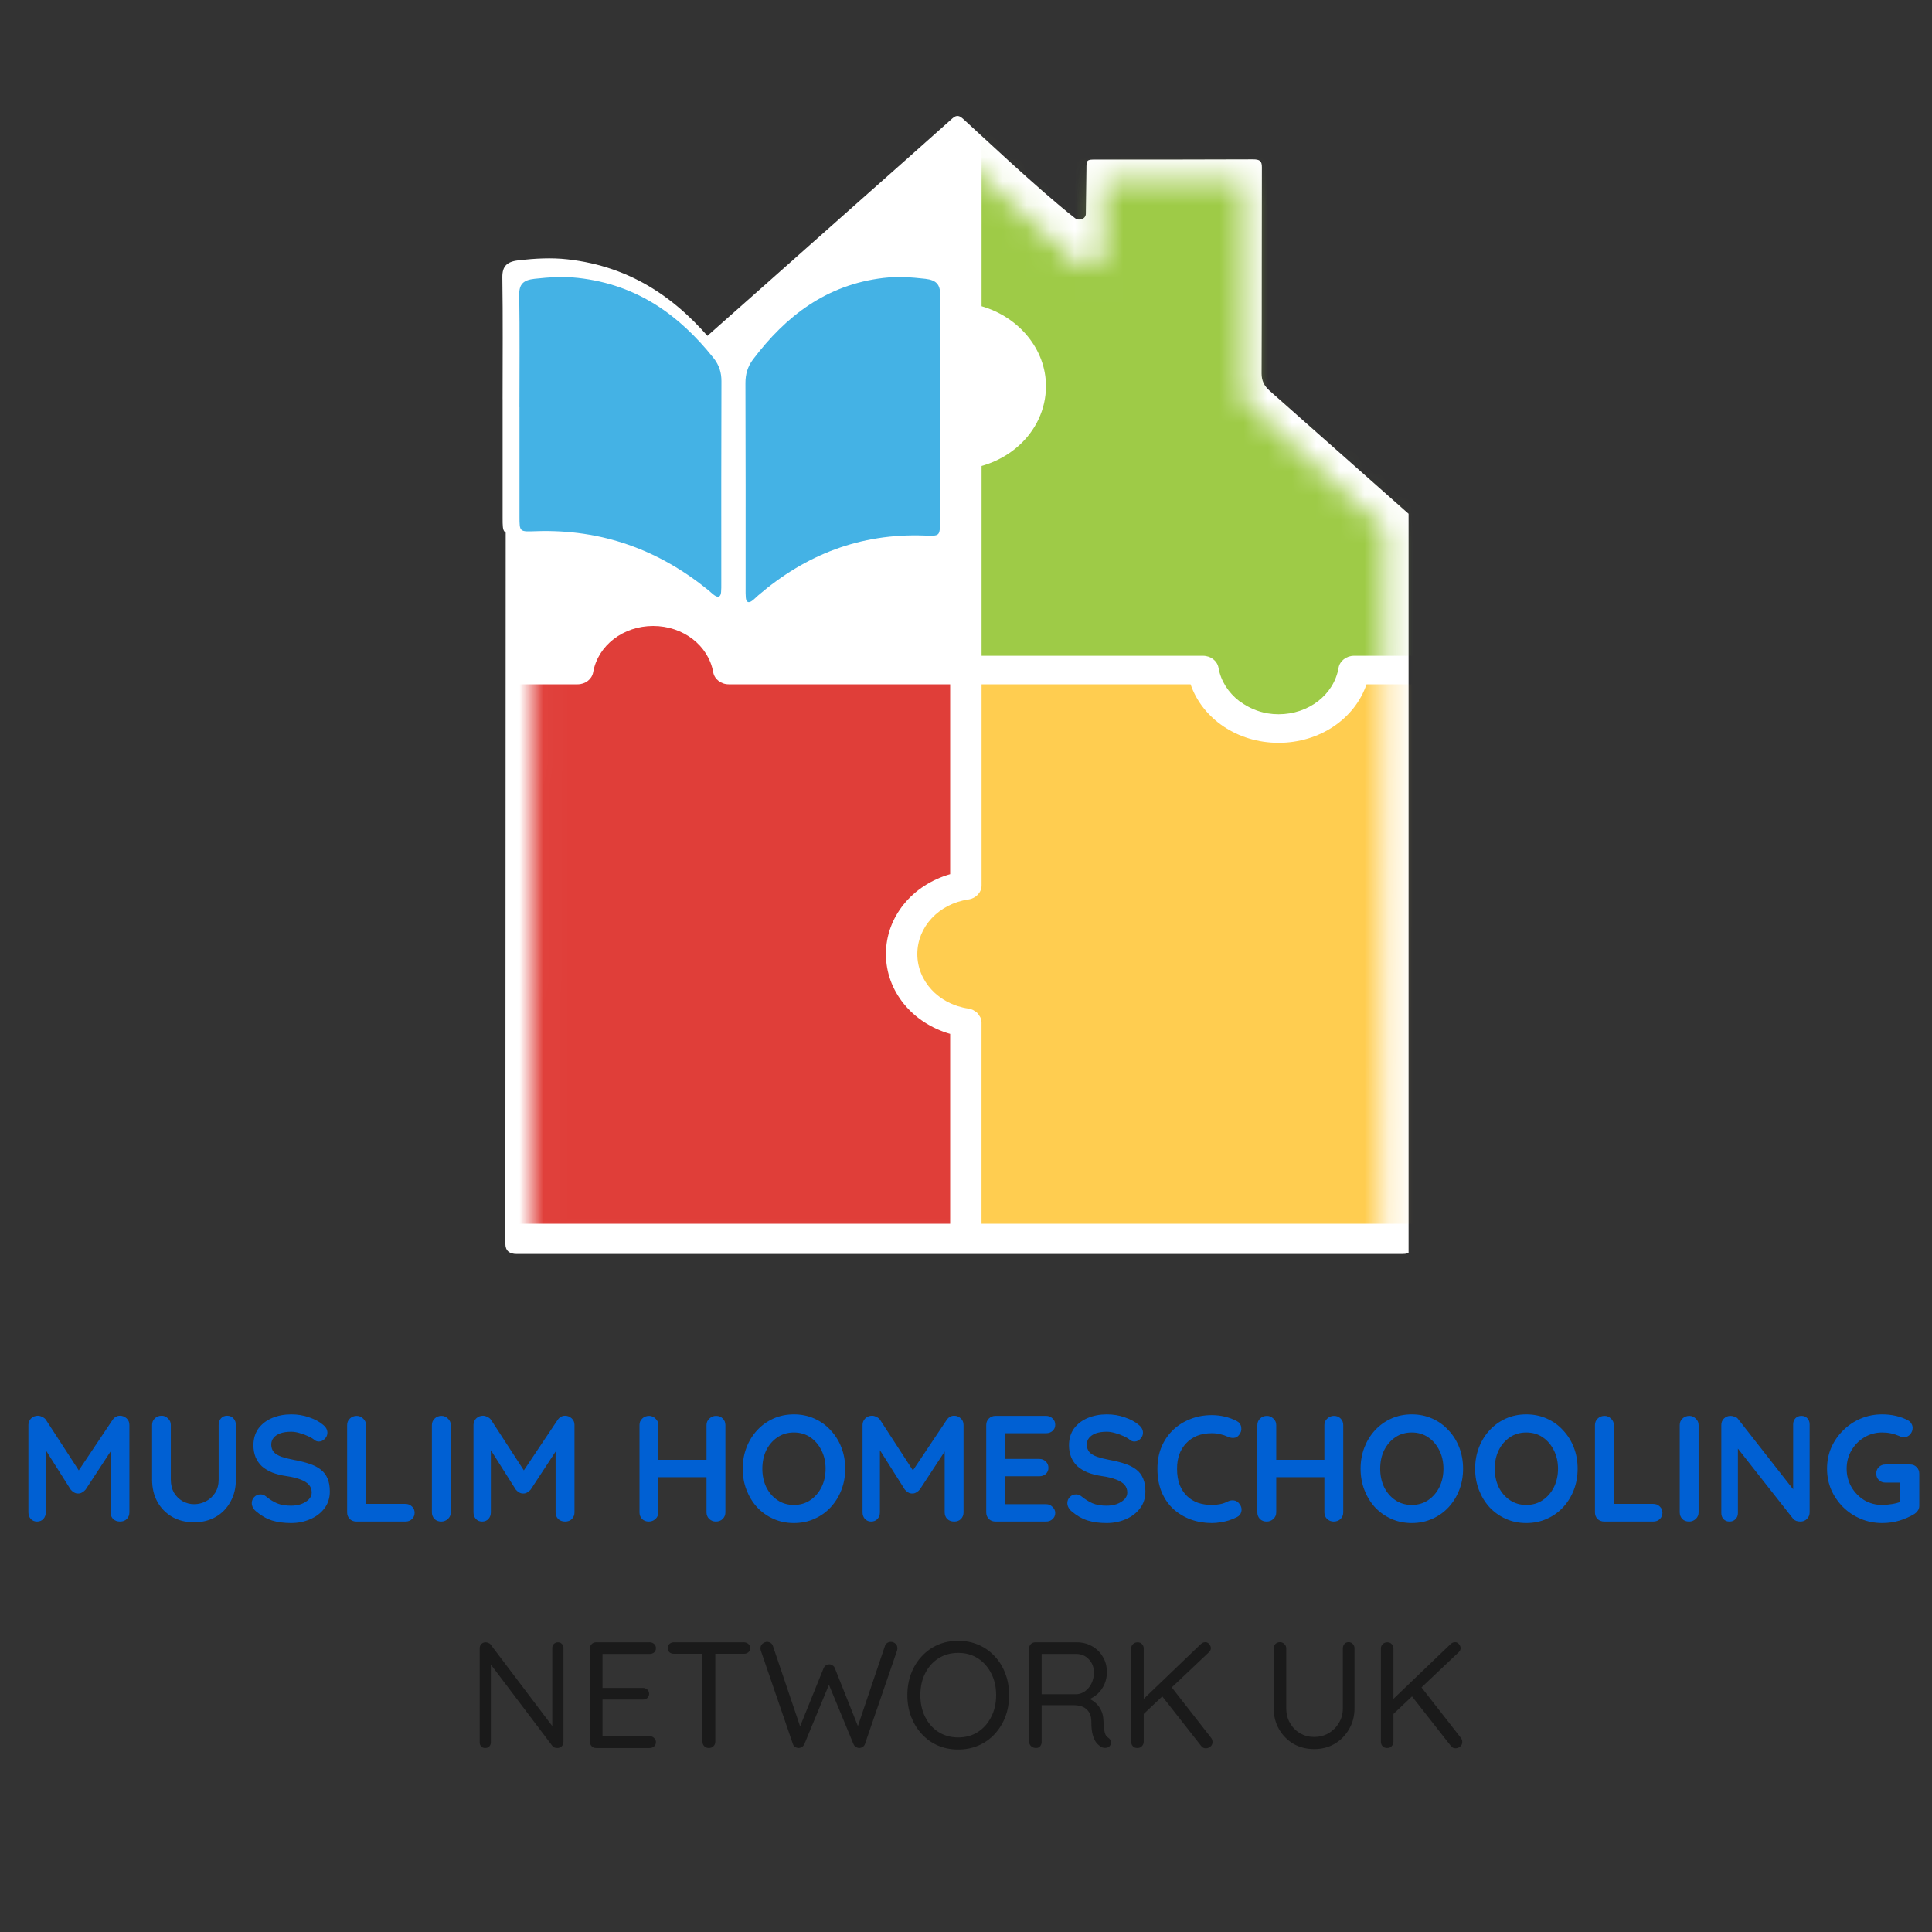 <svg width="80" height="80" viewBox="0 0 80 80" fill="none" xmlns="http://www.w3.org/2000/svg">
<rect x="0" y="0" width="80" height="80" fill="#333333" stroke="none"/>
<g clip-path="url(#clip0_588_21661)">
<path d="M58.326 21.27V51.869C58.267 51.924 58.151 51.924 57.916 51.924H21.398C21.083 51.924 20.926 51.782 20.926 51.497L20.94 21.387C21.741 20.678 22.438 19.981 23.238 19.271C24.609 18.058 25.979 16.843 27.348 15.629C28.697 14.435 30.045 13.239 31.395 12.044C32.778 10.816 34.161 9.59 35.544 8.362C36.842 7.21 38.144 6.06 39.436 4.903C39.628 4.732 39.742 4.798 39.898 4.938C40.325 5.319 43.062 7.906 44.495 9.017C44.502 9.022 44.509 9.028 44.516 9.034C44.689 9.167 44.959 9.06 44.962 8.858C44.971 8.243 44.978 7.629 44.987 7.015C44.987 6.604 44.988 6.606 45.435 6.606C47.583 6.606 49.733 6.61 51.881 6.599C52.175 6.598 52.253 6.674 52.252 6.928C52.243 9.7 52.252 12.693 52.24 15.465C52.24 15.763 52.343 15.978 52.58 16.188C54.496 17.881 56.412 19.577 58.326 21.273V21.27Z" fill="white"/>
<mask id="mask0_588_21661" style="mask-type:luminance" maskUnits="userSpaceOnUse" x="22" y="6" width="36" height="46">
<path d="M57.358 21.883L57.233 51.871C57.178 51.923 57.068 51.923 56.847 51.923H22.456C22.012 51.923 22.012 51.922 22.012 51.512L22.025 22.448C22.78 21.764 23.435 21.091 24.19 20.406C25.481 19.235 26.771 18.063 28.06 16.89C29.331 15.738 30.6 14.583 31.871 13.431C33.173 12.245 34.476 11.061 35.779 9.877C37.001 8.766 38.227 7.655 39.444 6.538C39.625 6.373 39.732 6.437 39.879 6.571C41.32 7.885 42.766 9.196 44.209 10.509C44.339 10.628 44.453 10.764 44.575 10.893C44.894 11.116 45.333 11.083 45.574 10.847C45.766 10.657 45.67 8.623 45.67 7.883C45.67 7.486 45.672 7.488 46.092 7.488C48.115 7.488 49.141 7.492 51.164 7.481C51.441 7.48 51.514 7.554 51.513 7.798C51.504 10.474 51.517 13.876 51.507 16.551L51.947 16.977C53.751 18.611 55.556 20.248 57.358 21.885V21.883Z" fill="white"/>
</mask>
<g mask="url(#mask0_588_21661)">
<path d="M40.545 16.801C40.545 16.801 40.541 16.804 40.539 16.806C40.541 16.804 40.543 16.803 40.545 16.801Z" fill="#FF9A00"/>
<path d="M39.344 42.811C37.775 42.362 36.685 41.043 36.684 39.505C36.684 37.966 37.774 36.647 39.344 36.198V28.336H30.175C29.855 28.336 29.584 28.125 29.533 27.839C29.335 26.727 28.29 25.921 27.047 25.92C25.804 25.92 24.758 26.727 24.561 27.839C24.51 28.125 24.238 28.336 23.919 28.336H14.75V48.914C14.75 49.884 15.618 50.673 16.686 50.673H39.344V42.811H39.344Z" fill="#E03E39"/>
<path d="M56.072 27.155H65.24V6.577C65.24 5.607 64.372 4.819 63.304 4.818H40.645V12.681C42.198 13.13 43.312 14.47 43.311 15.987C43.311 16.952 42.884 17.829 42.179 18.46C41.757 18.839 41.234 19.128 40.645 19.295V27.155H49.813C50.133 27.155 50.406 27.367 50.456 27.654C50.551 28.201 50.865 28.681 51.308 29.025C51.308 29.025 51.31 29.026 51.31 29.026C51.33 29.043 51.355 29.054 51.377 29.07C51.697 29.302 52.078 29.469 52.491 29.539C52.638 29.563 52.789 29.576 52.942 29.576C54.19 29.576 55.235 28.767 55.427 27.654C55.477 27.366 55.749 27.155 56.07 27.155L56.072 27.155Z" fill="#9ECB47"/>
<path d="M65.24 48.915V28.337H56.585C56.096 29.766 54.643 30.758 52.942 30.758C51.242 30.758 49.79 29.765 49.299 28.336H40.645V36.664C40.645 36.953 40.413 37.2 40.098 37.246C38.874 37.426 37.985 38.376 37.984 39.505C37.984 40.069 38.207 40.589 38.582 40.99C38.863 41.291 39.23 41.524 39.655 41.66C39.796 41.705 39.945 41.74 40.097 41.762C40.171 41.774 40.241 41.797 40.303 41.828C40.325 41.839 40.341 41.853 40.361 41.866C40.392 41.886 40.426 41.903 40.453 41.927C40.458 41.932 40.46 41.94 40.466 41.945C40.503 41.981 40.529 42.022 40.555 42.065C40.568 42.087 40.585 42.104 40.594 42.126C40.624 42.194 40.643 42.267 40.643 42.344V50.672H63.302C64.369 50.672 65.238 49.883 65.238 48.914L65.24 48.915Z" fill="#FFCD50"/>
</g>
<path d="M39.613 16.532C39.613 18.164 39.613 19.796 39.613 21.427C39.613 22.127 39.612 22.11 38.859 22.085C35.852 21.986 33.266 22.929 31.028 24.719C30.933 24.795 30.848 24.88 30.749 24.95C30.559 25.085 30.453 25.024 30.435 24.819C30.423 24.689 30.425 24.559 30.425 24.428C30.425 21.41 30.43 18.39 30.418 15.372C30.417 14.976 30.52 14.644 30.777 14.327C32.327 12.414 34.247 11.034 36.937 10.737C37.602 10.663 38.259 10.702 38.922 10.774C39.426 10.829 39.631 11.007 39.624 11.49C39.598 13.17 39.614 14.851 39.614 16.532H39.613Z" fill="white"/>
<path d="M20.812 16.532C20.812 18.164 20.812 19.796 20.812 21.427C20.812 22.127 20.812 22.11 21.566 22.085C24.572 21.986 27.159 22.929 29.397 24.719C29.492 24.795 29.576 24.88 29.675 24.95C29.865 25.085 29.971 25.024 29.99 24.819C30.002 24.689 30 24.559 30 24.428C30 21.41 29.995 18.39 30.007 15.372C30.008 14.976 29.904 14.644 29.647 14.327C28.098 12.414 26.178 11.034 23.488 10.737C22.823 10.663 22.166 10.702 21.502 10.774C20.999 10.829 20.794 11.007 20.801 11.49C20.827 13.17 20.811 14.851 20.811 16.532H20.812Z" fill="white"/>
<path d="M38.922 16.955C38.922 18.489 38.922 20.022 38.922 21.555C38.922 22.213 38.921 22.197 38.261 22.174C35.628 22.08 33.362 22.967 31.401 24.649C31.319 24.719 31.244 24.8 31.157 24.866C30.991 24.993 30.898 24.936 30.882 24.743C30.871 24.62 30.874 24.498 30.874 24.375C30.874 21.538 30.878 18.702 30.867 15.865C30.866 15.494 30.957 15.181 31.181 14.883C32.538 13.086 34.221 11.789 36.576 11.51C37.159 11.441 37.734 11.477 38.315 11.545C38.757 11.597 38.936 11.764 38.93 12.218C38.907 13.796 38.921 15.376 38.921 16.955H38.922Z" fill="#44B2E5"/>
<path d="M21.511 16.864C21.511 18.372 21.511 19.879 21.511 21.387C21.511 22.034 21.512 22.018 22.197 21.995C24.931 21.903 27.283 22.775 29.319 24.428C29.405 24.498 29.483 24.577 29.572 24.642C29.744 24.767 29.841 24.71 29.858 24.521C29.869 24.401 29.867 24.28 29.867 24.159C29.867 21.37 29.862 18.581 29.873 15.792C29.875 15.427 29.78 15.119 29.546 14.825C28.137 13.058 26.391 11.783 23.944 11.509C23.34 11.441 22.742 11.477 22.138 11.544C21.68 11.594 21.493 11.759 21.5 12.205C21.524 13.758 21.509 15.31 21.509 16.863L21.511 16.864Z" fill="#44B2E5"/>
<path d="M1.57 58.622C1.628 58.622 1.688 58.639 1.751 58.672C1.818 58.701 1.868 58.741 1.901 58.791L3.42 61.129L3.107 61.116L4.664 58.791C4.743 58.678 4.845 58.622 4.97 58.622C5.07 58.622 5.16 58.657 5.239 58.728C5.318 58.799 5.358 58.891 5.358 59.003V62.623C5.358 62.731 5.322 62.823 5.252 62.898C5.181 62.968 5.087 63.004 4.97 63.004C4.854 63.004 4.758 62.968 4.683 62.898C4.612 62.823 4.577 62.731 4.577 62.623V59.678L4.82 59.734L3.545 61.679C3.508 61.724 3.46 61.764 3.401 61.797C3.347 61.831 3.291 61.845 3.232 61.841C3.178 61.845 3.122 61.831 3.064 61.797C3.01 61.764 2.964 61.724 2.926 61.679L1.732 59.791L1.895 59.459V62.623C1.895 62.731 1.861 62.823 1.795 62.898C1.728 62.968 1.641 63.004 1.532 63.004C1.428 63.004 1.343 62.968 1.276 62.898C1.209 62.823 1.176 62.731 1.176 62.623V59.003C1.176 58.899 1.213 58.809 1.288 58.734C1.368 58.659 1.461 58.622 1.57 58.622ZM9.405 58.622C9.513 58.622 9.6 58.659 9.667 58.734C9.734 58.805 9.767 58.895 9.767 59.003V61.266C9.767 61.612 9.692 61.918 9.542 62.185C9.396 62.452 9.194 62.66 8.936 62.81C8.677 62.96 8.377 63.035 8.035 63.035C7.694 63.035 7.392 62.96 7.129 62.81C6.871 62.66 6.666 62.452 6.516 62.185C6.371 61.918 6.298 61.612 6.298 61.266V59.003C6.298 58.895 6.335 58.805 6.41 58.734C6.485 58.659 6.581 58.622 6.698 58.622C6.794 58.622 6.879 58.659 6.954 58.734C7.033 58.805 7.073 58.895 7.073 59.003V61.266C7.073 61.474 7.117 61.656 7.204 61.81C7.296 61.96 7.415 62.077 7.56 62.16C7.71 62.243 7.869 62.285 8.035 62.285C8.215 62.285 8.381 62.243 8.536 62.16C8.69 62.077 8.815 61.96 8.911 61.81C9.007 61.656 9.054 61.474 9.054 61.266V59.003C9.054 58.895 9.086 58.805 9.148 58.734C9.211 58.659 9.296 58.622 9.405 58.622ZM12.051 63.066C11.759 63.066 11.496 63.031 11.263 62.96C11.03 62.885 10.807 62.756 10.594 62.573C10.54 62.527 10.498 62.475 10.469 62.416C10.44 62.358 10.425 62.3 10.425 62.241C10.425 62.145 10.459 62.062 10.525 61.991C10.596 61.916 10.684 61.879 10.788 61.879C10.867 61.879 10.938 61.904 11.001 61.954C11.159 62.083 11.315 62.181 11.469 62.248C11.628 62.314 11.822 62.347 12.051 62.347C12.205 62.347 12.347 62.325 12.476 62.279C12.605 62.229 12.709 62.164 12.788 62.085C12.867 62.002 12.907 61.908 12.907 61.804C12.907 61.679 12.87 61.572 12.795 61.485C12.72 61.397 12.605 61.324 12.451 61.266C12.297 61.204 12.101 61.156 11.863 61.122C11.638 61.089 11.44 61.039 11.269 60.972C11.098 60.901 10.955 60.814 10.838 60.71C10.725 60.601 10.64 60.476 10.582 60.335C10.523 60.189 10.494 60.026 10.494 59.847C10.494 59.576 10.563 59.345 10.7 59.153C10.842 58.962 11.032 58.816 11.269 58.716C11.507 58.616 11.769 58.566 12.057 58.566C12.328 58.566 12.578 58.607 12.807 58.691C13.04 58.77 13.23 58.872 13.376 58.997C13.497 59.093 13.557 59.203 13.557 59.328C13.557 59.42 13.522 59.503 13.451 59.578C13.38 59.653 13.297 59.691 13.201 59.691C13.138 59.691 13.082 59.672 13.032 59.635C12.965 59.576 12.876 59.522 12.763 59.472C12.651 59.418 12.532 59.374 12.407 59.341C12.282 59.303 12.165 59.285 12.057 59.285C11.878 59.285 11.726 59.307 11.601 59.353C11.48 59.399 11.388 59.462 11.326 59.541C11.263 59.62 11.232 59.712 11.232 59.816C11.232 59.941 11.267 60.045 11.338 60.128C11.413 60.208 11.519 60.272 11.657 60.322C11.794 60.368 11.959 60.41 12.151 60.447C12.401 60.493 12.62 60.547 12.807 60.61C12.999 60.672 13.157 60.754 13.282 60.853C13.407 60.949 13.501 61.072 13.563 61.222C13.626 61.368 13.657 61.547 13.657 61.76C13.657 62.031 13.582 62.264 13.432 62.46C13.282 62.656 13.084 62.806 12.838 62.91C12.597 63.014 12.334 63.066 12.051 63.066ZM16.787 62.273C16.895 62.273 16.985 62.308 17.056 62.379C17.131 62.446 17.168 62.533 17.168 62.641C17.168 62.745 17.131 62.833 17.056 62.904C16.985 62.971 16.895 63.004 16.787 63.004H14.755C14.647 63.004 14.555 62.968 14.48 62.898C14.409 62.823 14.374 62.731 14.374 62.623V59.009C14.374 58.901 14.412 58.812 14.487 58.741C14.562 58.666 14.658 58.628 14.774 58.628C14.874 58.628 14.962 58.666 15.037 58.741C15.116 58.812 15.155 58.901 15.155 59.009V62.379L15.018 62.273H16.787ZM18.666 62.623C18.666 62.731 18.626 62.823 18.547 62.898C18.468 62.968 18.376 63.004 18.272 63.004C18.155 63.004 18.061 62.968 17.991 62.898C17.92 62.823 17.884 62.731 17.884 62.623V59.009C17.884 58.901 17.922 58.812 17.997 58.741C18.072 58.666 18.168 58.628 18.284 58.628C18.384 58.628 18.472 58.666 18.547 58.741C18.626 58.812 18.666 58.901 18.666 59.009V62.623ZM20 58.622C20.058 58.622 20.118 58.639 20.181 58.672C20.248 58.701 20.298 58.741 20.331 58.791L21.85 61.129L21.537 61.116L23.094 58.791C23.173 58.678 23.275 58.622 23.4 58.622C23.5 58.622 23.59 58.657 23.669 58.728C23.748 58.799 23.788 58.891 23.788 59.003V62.623C23.788 62.731 23.752 62.823 23.682 62.898C23.611 62.968 23.517 63.004 23.4 63.004C23.284 63.004 23.188 62.968 23.113 62.898C23.042 62.823 23.006 62.731 23.006 62.623V59.678L23.25 59.734L21.975 61.679C21.938 61.724 21.89 61.764 21.831 61.797C21.777 61.831 21.721 61.845 21.662 61.841C21.608 61.845 21.552 61.831 21.494 61.797C21.439 61.764 21.394 61.724 21.356 61.679L20.162 59.791L20.325 59.459V62.623C20.325 62.731 20.291 62.823 20.225 62.898C20.158 62.968 20.07 63.004 19.962 63.004C19.858 63.004 19.773 62.968 19.706 62.898C19.639 62.823 19.606 62.731 19.606 62.623V59.003C19.606 58.899 19.643 58.809 19.718 58.734C19.797 58.659 19.891 58.622 20 58.622ZM26.88 58.628C26.98 58.628 27.067 58.666 27.142 58.741C27.221 58.812 27.261 58.901 27.261 59.009V62.623C27.261 62.731 27.221 62.823 27.142 62.898C27.063 62.968 26.971 63.004 26.867 63.004C26.75 63.004 26.657 62.968 26.586 62.898C26.515 62.823 26.48 62.731 26.48 62.623V59.009C26.48 58.901 26.517 58.812 26.592 58.741C26.667 58.666 26.763 58.628 26.88 58.628ZM29.649 58.628C29.766 58.628 29.859 58.666 29.93 58.741C30.001 58.812 30.037 58.901 30.037 59.009V62.623C30.037 62.731 29.999 62.823 29.924 62.898C29.853 62.968 29.757 63.004 29.637 63.004C29.537 63.004 29.447 62.968 29.368 62.898C29.293 62.823 29.255 62.731 29.255 62.623V59.009C29.255 58.901 29.295 58.812 29.374 58.741C29.453 58.666 29.545 58.628 29.649 58.628ZM26.861 60.447H29.649V61.166H26.861V60.447ZM34.998 60.816C34.998 61.129 34.946 61.42 34.842 61.691C34.738 61.962 34.59 62.202 34.398 62.41C34.211 62.614 33.986 62.775 33.723 62.891C33.465 63.008 33.181 63.066 32.873 63.066C32.565 63.066 32.281 63.008 32.023 62.891C31.765 62.775 31.539 62.614 31.348 62.41C31.16 62.202 31.014 61.962 30.91 61.691C30.806 61.42 30.754 61.129 30.754 60.816C30.754 60.503 30.806 60.212 30.91 59.941C31.014 59.67 31.16 59.432 31.348 59.228C31.539 59.02 31.765 58.857 32.023 58.741C32.281 58.624 32.565 58.566 32.873 58.566C33.181 58.566 33.465 58.624 33.723 58.741C33.986 58.857 34.211 59.02 34.398 59.228C34.59 59.432 34.738 59.67 34.842 59.941C34.946 60.212 34.998 60.503 34.998 60.816ZM34.186 60.816C34.186 60.537 34.13 60.285 34.017 60.06C33.904 59.83 33.75 59.649 33.554 59.516C33.358 59.382 33.131 59.316 32.873 59.316C32.615 59.316 32.388 59.382 32.192 59.516C31.996 59.649 31.842 59.828 31.729 60.053C31.621 60.278 31.567 60.533 31.567 60.816C31.567 61.095 31.621 61.349 31.729 61.579C31.842 61.804 31.996 61.983 32.192 62.116C32.388 62.25 32.615 62.316 32.873 62.316C33.131 62.316 33.358 62.25 33.554 62.116C33.75 61.983 33.904 61.804 34.017 61.579C34.13 61.349 34.186 61.095 34.186 60.816ZM36.11 58.622C36.168 58.622 36.229 58.639 36.291 58.672C36.358 58.701 36.408 58.741 36.441 58.791L37.96 61.129L37.648 61.116L39.204 58.791C39.283 58.678 39.385 58.622 39.51 58.622C39.611 58.622 39.7 58.657 39.779 58.728C39.858 58.799 39.898 58.891 39.898 59.003V62.623C39.898 62.731 39.863 62.823 39.792 62.898C39.721 62.968 39.627 63.004 39.51 63.004C39.394 63.004 39.298 62.968 39.223 62.898C39.152 62.823 39.117 62.731 39.117 62.623V59.678L39.36 59.734L38.085 61.679C38.048 61.724 38 61.764 37.941 61.797C37.887 61.831 37.831 61.845 37.773 61.841C37.718 61.845 37.662 61.831 37.604 61.797C37.55 61.764 37.504 61.724 37.466 61.679L36.272 59.791L36.435 59.459V62.623C36.435 62.731 36.401 62.823 36.335 62.898C36.268 62.968 36.181 63.004 36.072 63.004C35.968 63.004 35.883 62.968 35.816 62.898C35.749 62.823 35.716 62.731 35.716 62.623V59.003C35.716 58.899 35.754 58.809 35.828 58.734C35.908 58.659 36.002 58.622 36.11 58.622ZM41.219 58.628H43.313C43.422 58.628 43.511 58.663 43.582 58.734C43.657 58.801 43.695 58.889 43.695 58.997C43.695 59.101 43.657 59.187 43.582 59.253C43.511 59.316 43.422 59.347 43.313 59.347H41.563L41.619 59.241V60.46L41.569 60.41H43.032C43.14 60.41 43.23 60.445 43.301 60.516C43.376 60.583 43.413 60.67 43.413 60.779C43.413 60.883 43.376 60.968 43.301 61.035C43.23 61.097 43.14 61.129 43.032 61.129H41.588L41.619 61.078V62.341L41.569 62.285H43.313C43.422 62.285 43.511 62.322 43.582 62.398C43.657 62.468 43.695 62.552 43.695 62.648C43.695 62.752 43.657 62.837 43.582 62.904C43.511 62.971 43.422 63.004 43.313 63.004H41.219C41.111 63.004 41.019 62.968 40.944 62.898C40.873 62.823 40.838 62.731 40.838 62.623V59.009C40.838 58.901 40.873 58.812 40.944 58.741C41.019 58.666 41.111 58.628 41.219 58.628ZM45.822 63.066C45.53 63.066 45.267 63.031 45.034 62.96C44.801 62.885 44.578 62.756 44.365 62.573C44.311 62.527 44.269 62.475 44.24 62.416C44.211 62.358 44.196 62.3 44.196 62.241C44.196 62.145 44.23 62.062 44.296 61.991C44.367 61.916 44.455 61.879 44.559 61.879C44.638 61.879 44.709 61.904 44.771 61.954C44.93 62.083 45.086 62.181 45.24 62.248C45.399 62.314 45.592 62.347 45.822 62.347C45.976 62.347 46.117 62.325 46.247 62.279C46.376 62.229 46.48 62.164 46.559 62.085C46.638 62.002 46.678 61.908 46.678 61.804C46.678 61.679 46.641 61.572 46.566 61.485C46.49 61.397 46.376 61.324 46.222 61.266C46.068 61.204 45.872 61.156 45.634 61.122C45.409 61.089 45.211 61.039 45.04 60.972C44.869 60.901 44.726 60.814 44.609 60.71C44.496 60.601 44.411 60.476 44.353 60.335C44.294 60.189 44.265 60.026 44.265 59.847C44.265 59.576 44.334 59.345 44.471 59.153C44.613 58.962 44.803 58.816 45.04 58.716C45.278 58.616 45.54 58.566 45.828 58.566C46.099 58.566 46.349 58.607 46.578 58.691C46.811 58.77 47.001 58.872 47.147 58.997C47.268 59.093 47.328 59.203 47.328 59.328C47.328 59.42 47.293 59.503 47.222 59.578C47.151 59.653 47.068 59.691 46.972 59.691C46.909 59.691 46.853 59.672 46.803 59.635C46.736 59.576 46.647 59.522 46.534 59.472C46.422 59.418 46.303 59.374 46.178 59.341C46.053 59.303 45.936 59.285 45.828 59.285C45.649 59.285 45.497 59.307 45.371 59.353C45.251 59.399 45.159 59.462 45.096 59.541C45.034 59.62 45.003 59.712 45.003 59.816C45.003 59.941 45.038 60.045 45.109 60.128C45.184 60.208 45.29 60.272 45.428 60.322C45.565 60.368 45.73 60.41 45.922 60.447C46.172 60.493 46.391 60.547 46.578 60.61C46.77 60.672 46.928 60.754 47.053 60.853C47.178 60.949 47.272 61.072 47.334 61.222C47.397 61.368 47.428 61.547 47.428 61.76C47.428 62.031 47.353 62.264 47.203 62.46C47.053 62.656 46.855 62.806 46.609 62.91C46.368 63.014 46.105 63.066 45.822 63.066ZM51.208 58.841C51.316 58.895 51.379 58.98 51.396 59.097C51.416 59.214 51.387 59.32 51.308 59.416C51.254 59.491 51.183 59.532 51.096 59.541C51.012 59.549 50.927 59.532 50.839 59.491C50.739 59.445 50.633 59.41 50.52 59.385C50.412 59.359 50.297 59.347 50.177 59.347C49.952 59.347 49.749 59.382 49.57 59.453C49.395 59.524 49.245 59.626 49.12 59.76C48.995 59.889 48.899 60.043 48.833 60.222C48.77 60.401 48.739 60.599 48.739 60.816C48.739 61.07 48.774 61.291 48.845 61.479C48.92 61.666 49.022 61.822 49.151 61.947C49.281 62.072 49.433 62.166 49.608 62.229C49.783 62.287 49.972 62.316 50.177 62.316C50.289 62.316 50.402 62.306 50.514 62.285C50.627 62.264 50.735 62.227 50.839 62.172C50.927 62.131 51.012 62.116 51.096 62.129C51.183 62.141 51.256 62.185 51.314 62.26C51.398 62.364 51.427 62.473 51.402 62.585C51.381 62.693 51.319 62.773 51.214 62.823C51.106 62.877 50.993 62.923 50.877 62.96C50.764 62.993 50.65 63.019 50.533 63.035C50.416 63.056 50.297 63.066 50.177 63.066C49.877 63.066 49.591 63.019 49.32 62.923C49.054 62.827 48.814 62.685 48.601 62.498C48.393 62.31 48.228 62.077 48.108 61.797C47.987 61.514 47.926 61.187 47.926 60.816C47.926 60.495 47.98 60.199 48.089 59.928C48.201 59.657 48.358 59.424 48.558 59.228C48.762 59.028 49.002 58.874 49.276 58.766C49.552 58.653 49.852 58.597 50.177 58.597C50.36 58.597 50.539 58.618 50.714 58.659C50.889 58.701 51.054 58.761 51.208 58.841ZM52.464 58.628C52.564 58.628 52.652 58.666 52.727 58.741C52.806 58.812 52.846 58.901 52.846 59.009V62.623C52.846 62.731 52.806 62.823 52.727 62.898C52.648 62.968 52.556 63.004 52.452 63.004C52.335 63.004 52.241 62.968 52.17 62.898C52.1 62.823 52.064 62.731 52.064 62.623V59.009C52.064 58.901 52.102 58.812 52.177 58.741C52.252 58.666 52.348 58.628 52.464 58.628ZM55.234 58.628C55.35 58.628 55.444 58.666 55.515 58.741C55.586 58.812 55.621 58.901 55.621 59.009V62.623C55.621 62.731 55.584 62.823 55.509 62.898C55.438 62.968 55.342 63.004 55.221 63.004C55.121 63.004 55.032 62.968 54.952 62.898C54.877 62.823 54.84 62.731 54.84 62.623V59.009C54.84 58.901 54.879 58.812 54.959 58.741C55.038 58.666 55.129 58.628 55.234 58.628ZM52.446 60.447H55.234V61.166H52.446V60.447ZM60.583 60.816C60.583 61.129 60.531 61.42 60.427 61.691C60.322 61.962 60.175 62.202 59.983 62.41C59.795 62.614 59.57 62.775 59.308 62.891C59.049 63.008 58.766 63.066 58.458 63.066C58.149 63.066 57.866 63.008 57.608 62.891C57.349 62.775 57.124 62.614 56.932 62.41C56.745 62.202 56.599 61.962 56.495 61.691C56.391 61.42 56.339 61.129 56.339 60.816C56.339 60.503 56.391 60.212 56.495 59.941C56.599 59.67 56.745 59.432 56.932 59.228C57.124 59.02 57.349 58.857 57.608 58.741C57.866 58.624 58.149 58.566 58.458 58.566C58.766 58.566 59.049 58.624 59.308 58.741C59.57 58.857 59.795 59.02 59.983 59.228C60.175 59.432 60.322 59.67 60.427 59.941C60.531 60.212 60.583 60.503 60.583 60.816ZM59.77 60.816C59.77 60.537 59.714 60.285 59.602 60.06C59.489 59.83 59.335 59.649 59.139 59.516C58.943 59.382 58.716 59.316 58.458 59.316C58.199 59.316 57.972 59.382 57.776 59.516C57.58 59.649 57.426 59.828 57.314 60.053C57.205 60.278 57.151 60.533 57.151 60.816C57.151 61.095 57.205 61.349 57.314 61.579C57.426 61.804 57.58 61.983 57.776 62.116C57.972 62.25 58.199 62.316 58.458 62.316C58.716 62.316 58.943 62.25 59.139 62.116C59.335 61.983 59.489 61.804 59.602 61.579C59.714 61.349 59.77 61.095 59.77 60.816ZM65.326 60.816C65.326 61.129 65.274 61.42 65.17 61.691C65.066 61.962 64.918 62.202 64.726 62.41C64.539 62.614 64.314 62.775 64.051 62.891C63.793 63.008 63.509 63.066 63.201 63.066C62.892 63.066 62.609 63.008 62.351 62.891C62.092 62.775 61.867 62.614 61.676 62.41C61.488 62.202 61.342 61.962 61.238 61.691C61.134 61.42 61.082 61.129 61.082 60.816C61.082 60.503 61.134 60.212 61.238 59.941C61.342 59.67 61.488 59.432 61.676 59.228C61.867 59.02 62.092 58.857 62.351 58.741C62.609 58.624 62.892 58.566 63.201 58.566C63.509 58.566 63.793 58.624 64.051 58.741C64.314 58.857 64.539 59.02 64.726 59.228C64.918 59.432 65.066 59.67 65.17 59.941C65.274 60.212 65.326 60.503 65.326 60.816ZM64.514 60.816C64.514 60.537 64.457 60.285 64.345 60.06C64.232 59.83 64.078 59.649 63.882 59.516C63.686 59.382 63.459 59.316 63.201 59.316C62.943 59.316 62.715 59.382 62.52 59.516C62.324 59.649 62.169 59.828 62.057 60.053C61.949 60.278 61.894 60.533 61.894 60.816C61.894 61.095 61.949 61.349 62.057 61.579C62.169 61.804 62.324 61.983 62.52 62.116C62.715 62.25 62.943 62.316 63.201 62.316C63.459 62.316 63.686 62.25 63.882 62.116C64.078 61.983 64.232 61.804 64.345 61.579C64.457 61.349 64.514 61.095 64.514 60.816ZM68.457 62.273C68.565 62.273 68.655 62.308 68.726 62.379C68.801 62.446 68.838 62.533 68.838 62.641C68.838 62.745 68.801 62.833 68.726 62.904C68.655 62.971 68.565 63.004 68.457 63.004H66.425C66.317 63.004 66.225 62.968 66.15 62.898C66.079 62.823 66.044 62.731 66.044 62.623V59.009C66.044 58.901 66.081 58.812 66.156 58.741C66.231 58.666 66.327 58.628 66.444 58.628C66.544 58.628 66.632 58.666 66.707 58.741C66.786 58.812 66.825 58.901 66.825 59.009V62.379L66.688 62.273H68.457ZM70.335 62.623C70.335 62.731 70.296 62.823 70.217 62.898C70.138 62.968 70.046 63.004 69.942 63.004C69.825 63.004 69.731 62.968 69.66 62.898C69.59 62.823 69.554 62.731 69.554 62.623V59.009C69.554 58.901 69.592 58.812 69.667 58.741C69.742 58.666 69.838 58.628 69.954 58.628C70.054 58.628 70.142 58.666 70.217 58.741C70.296 58.812 70.335 58.901 70.335 59.009V62.623ZM74.595 58.628C74.695 58.628 74.776 58.661 74.839 58.728C74.901 58.795 74.933 58.878 74.933 58.978V62.623C74.933 62.731 74.895 62.823 74.82 62.898C74.749 62.968 74.659 63.004 74.551 63.004C74.497 63.004 74.441 62.996 74.382 62.979C74.328 62.958 74.287 62.931 74.257 62.898L71.801 59.778L71.963 59.678V62.654C71.963 62.754 71.93 62.837 71.863 62.904C71.801 62.971 71.717 63.004 71.613 63.004C71.513 63.004 71.432 62.971 71.369 62.904C71.307 62.837 71.276 62.754 71.276 62.654V59.009C71.276 58.901 71.311 58.812 71.382 58.741C71.457 58.666 71.549 58.628 71.657 58.628C71.715 58.628 71.776 58.641 71.838 58.666C71.901 58.686 71.947 58.72 71.976 58.766L74.357 61.804L74.251 61.879V58.978C74.251 58.878 74.282 58.795 74.345 58.728C74.407 58.661 74.491 58.628 74.595 58.628ZM77.935 63.066C77.618 63.066 77.323 63.008 77.048 62.891C76.773 62.775 76.531 62.614 76.323 62.41C76.114 62.202 75.95 61.962 75.829 61.691C75.712 61.42 75.654 61.129 75.654 60.816C75.654 60.503 75.712 60.212 75.829 59.941C75.95 59.67 76.114 59.432 76.323 59.228C76.531 59.02 76.773 58.857 77.048 58.741C77.323 58.624 77.618 58.566 77.935 58.566C78.131 58.566 78.321 58.586 78.504 58.628C78.688 58.67 78.856 58.732 79.01 58.816C79.073 58.849 79.119 58.895 79.148 58.953C79.181 59.007 79.198 59.064 79.198 59.122C79.198 59.222 79.165 59.312 79.098 59.391C79.031 59.47 78.946 59.51 78.842 59.51C78.808 59.51 78.773 59.505 78.735 59.497C78.702 59.489 78.669 59.476 78.635 59.459C78.531 59.414 78.421 59.378 78.304 59.353C78.187 59.328 78.064 59.316 77.935 59.316C77.664 59.316 77.416 59.385 77.191 59.522C76.971 59.655 76.793 59.837 76.66 60.066C76.531 60.291 76.466 60.541 76.466 60.816C76.466 61.087 76.531 61.337 76.66 61.566C76.793 61.795 76.971 61.979 77.191 62.116C77.416 62.25 77.664 62.316 77.935 62.316C78.06 62.316 78.198 62.304 78.348 62.279C78.498 62.254 78.621 62.22 78.717 62.179L78.66 62.366V61.297L78.767 61.391H78.073C77.964 61.391 77.873 61.356 77.798 61.285C77.727 61.214 77.692 61.124 77.692 61.016C77.692 60.908 77.727 60.818 77.798 60.747C77.873 60.676 77.964 60.641 78.073 60.641H79.098C79.206 60.641 79.296 60.678 79.367 60.754C79.438 60.824 79.473 60.914 79.473 61.022V62.347C79.473 62.431 79.452 62.5 79.41 62.554C79.373 62.608 79.329 62.652 79.279 62.685C79.088 62.802 78.877 62.896 78.648 62.966C78.423 63.033 78.185 63.066 77.935 63.066Z" fill="#0060D3"/>
<path d="M23.101 68.005C23.172 68.005 23.228 68.028 23.27 68.074C23.311 68.115 23.332 68.17 23.332 68.236V72.118C23.332 72.198 23.307 72.262 23.257 72.312C23.207 72.358 23.146 72.381 23.076 72.381C23.038 72.381 23.001 72.375 22.963 72.362C22.926 72.345 22.896 72.325 22.876 72.3L20.2 68.761L20.325 68.686V72.15C20.325 72.216 20.302 72.272 20.256 72.318C20.215 72.36 20.159 72.381 20.088 72.381C20.021 72.381 19.967 72.36 19.925 72.318C19.883 72.272 19.863 72.216 19.863 72.15V68.255C19.863 68.18 19.886 68.12 19.931 68.074C19.981 68.028 20.04 68.005 20.106 68.005C20.144 68.005 20.181 68.013 20.219 68.03C20.261 68.043 20.292 68.063 20.313 68.093L22.951 71.581L22.869 71.681V68.236C22.869 68.17 22.89 68.115 22.932 68.074C22.978 68.028 23.034 68.005 23.101 68.005ZM24.679 68.005H26.904C26.975 68.005 27.036 68.028 27.086 68.074C27.136 68.12 27.161 68.178 27.161 68.249C27.161 68.32 27.136 68.378 27.086 68.424C27.036 68.466 26.975 68.486 26.904 68.486H24.892L24.948 68.38V69.962L24.885 69.893H26.623C26.694 69.893 26.754 69.916 26.804 69.962C26.854 70.007 26.879 70.066 26.879 70.137C26.879 70.207 26.854 70.266 26.804 70.312C26.754 70.353 26.694 70.374 26.623 70.374H24.904L24.948 70.318V71.937L24.91 71.893H26.904C26.975 71.893 27.036 71.918 27.086 71.968C27.136 72.018 27.161 72.075 27.161 72.137C27.161 72.208 27.136 72.266 27.086 72.312C27.036 72.358 26.975 72.381 26.904 72.381H24.679C24.608 72.381 24.548 72.356 24.498 72.306C24.452 72.256 24.429 72.195 24.429 72.125V68.255C24.429 68.184 24.452 68.126 24.498 68.08C24.548 68.03 24.608 68.005 24.679 68.005ZM29.351 72.381C29.276 72.381 29.213 72.356 29.163 72.306C29.113 72.256 29.088 72.195 29.088 72.125V68.261H29.619V72.125C29.619 72.195 29.594 72.256 29.544 72.306C29.494 72.356 29.43 72.381 29.351 72.381ZM27.9 68.48C27.829 68.48 27.769 68.459 27.719 68.418C27.673 68.372 27.65 68.313 27.65 68.243C27.65 68.172 27.673 68.115 27.719 68.074C27.769 68.028 27.829 68.005 27.9 68.005H30.807C30.878 68.005 30.938 68.028 30.988 68.074C31.038 68.115 31.063 68.172 31.063 68.243C31.063 68.318 31.038 68.376 30.988 68.418C30.938 68.459 30.878 68.48 30.807 68.48H27.9ZM36.89 67.986C36.957 67.986 37.017 68.009 37.071 68.055C37.13 68.101 37.159 68.165 37.159 68.249C37.159 68.278 37.155 68.309 37.146 68.343L35.815 72.218C35.798 72.268 35.767 72.308 35.721 72.337C35.679 72.362 35.636 72.377 35.59 72.381C35.54 72.381 35.492 72.368 35.446 72.343C35.4 72.314 35.365 72.272 35.34 72.218L34.296 69.693L34.346 69.712L33.308 72.218C33.283 72.272 33.248 72.314 33.202 72.343C33.156 72.368 33.108 72.381 33.058 72.381C33.012 72.377 32.966 72.362 32.92 72.337C32.879 72.308 32.85 72.268 32.833 72.218L31.502 68.343C31.493 68.309 31.489 68.28 31.489 68.255C31.489 68.172 31.518 68.107 31.576 68.061C31.639 68.011 31.701 67.986 31.764 67.986C31.814 67.986 31.862 68.001 31.908 68.03C31.954 68.059 31.985 68.099 32.002 68.149L33.17 71.6H33.083L34.102 69.08C34.123 69.03 34.154 68.991 34.196 68.962C34.237 68.932 34.285 68.918 34.34 68.918C34.389 68.918 34.435 68.932 34.477 68.962C34.523 68.991 34.554 69.03 34.571 69.08L35.559 71.562L35.483 71.593L36.646 68.149C36.663 68.099 36.694 68.059 36.74 68.03C36.786 68.001 36.836 67.986 36.89 67.986ZM41.785 70.193C41.785 70.514 41.733 70.812 41.629 71.087C41.525 71.358 41.379 71.595 41.191 71.799C41.004 72.004 40.781 72.162 40.523 72.275C40.264 72.387 39.983 72.443 39.679 72.443C39.37 72.443 39.087 72.387 38.828 72.275C38.574 72.162 38.353 72.004 38.166 71.799C37.978 71.595 37.833 71.358 37.728 71.087C37.624 70.812 37.572 70.514 37.572 70.193C37.572 69.868 37.624 69.57 37.728 69.299C37.833 69.024 37.978 68.786 38.166 68.586C38.353 68.382 38.574 68.224 38.828 68.111C39.087 67.999 39.37 67.942 39.679 67.942C39.983 67.942 40.264 67.999 40.523 68.111C40.781 68.224 41.004 68.382 41.191 68.586C41.379 68.786 41.525 69.024 41.629 69.299C41.733 69.57 41.785 69.868 41.785 70.193ZM41.248 70.193C41.248 69.851 41.179 69.549 41.041 69.287C40.908 69.024 40.725 68.818 40.491 68.668C40.258 68.518 39.987 68.443 39.679 68.443C39.37 68.443 39.097 68.518 38.86 68.668C38.626 68.818 38.443 69.024 38.31 69.287C38.176 69.549 38.11 69.851 38.11 70.193C38.11 70.531 38.176 70.833 38.31 71.099C38.443 71.362 38.626 71.568 38.86 71.718C39.097 71.868 39.37 71.943 39.679 71.943C39.987 71.943 40.258 71.868 40.491 71.718C40.725 71.568 40.908 71.362 41.041 71.099C41.179 70.833 41.248 70.531 41.248 70.193ZM42.902 72.381C42.823 72.381 42.754 72.356 42.696 72.306C42.642 72.256 42.615 72.195 42.615 72.125V68.255C42.615 68.184 42.638 68.126 42.683 68.08C42.733 68.03 42.794 68.005 42.865 68.005H44.59C44.823 68.005 45.034 68.059 45.221 68.168C45.409 68.272 45.557 68.418 45.665 68.605C45.778 68.788 45.834 69.001 45.834 69.243C45.834 69.418 45.801 69.582 45.734 69.737C45.667 69.887 45.576 70.018 45.459 70.13C45.342 70.239 45.209 70.322 45.059 70.38L44.921 70.281C45.063 70.314 45.19 70.374 45.303 70.462C45.415 70.545 45.507 70.653 45.578 70.787C45.648 70.916 45.686 71.068 45.69 71.243C45.699 71.397 45.709 71.52 45.721 71.612C45.734 71.704 45.753 71.777 45.778 71.831C45.803 71.881 45.838 71.92 45.884 71.95C45.942 71.987 45.98 72.037 45.996 72.1C46.017 72.162 46.007 72.222 45.965 72.281C45.94 72.318 45.905 72.345 45.859 72.362C45.813 72.375 45.767 72.379 45.721 72.375C45.676 72.37 45.636 72.358 45.603 72.337C45.536 72.3 45.471 72.245 45.409 72.175C45.346 72.1 45.294 71.993 45.253 71.856C45.211 71.718 45.19 71.531 45.19 71.293C45.19 71.16 45.169 71.049 45.128 70.962C45.086 70.874 45.03 70.803 44.959 70.749C44.888 70.695 44.809 70.658 44.721 70.637C44.634 70.616 44.544 70.606 44.453 70.606H43.059L43.133 70.493V72.125C43.133 72.195 43.113 72.256 43.071 72.306C43.029 72.356 42.973 72.381 42.902 72.381ZM43.059 70.155H44.59C44.711 70.147 44.823 70.105 44.928 70.03C45.036 69.955 45.123 69.851 45.19 69.718C45.261 69.58 45.296 69.426 45.296 69.255C45.296 69.034 45.225 68.851 45.084 68.705C44.946 68.559 44.771 68.486 44.559 68.486H43.084L43.133 68.368V70.268L43.059 70.155ZM49.927 72.393C49.852 72.393 49.79 72.362 49.74 72.3L48.077 70.18L48.458 69.793L50.152 71.962C50.19 72.016 50.208 72.073 50.208 72.131C50.208 72.214 50.177 72.279 50.115 72.325C50.056 72.37 49.994 72.393 49.927 72.393ZM49.908 67.999C49.975 67.999 50.029 68.026 50.071 68.08C50.117 68.134 50.14 68.191 50.14 68.249C50.14 68.307 50.115 68.361 50.065 68.411L47.302 71.024L47.258 70.443L49.708 68.093C49.771 68.03 49.837 67.999 49.908 67.999ZM47.095 72.381C47.016 72.381 46.954 72.356 46.908 72.306C46.862 72.256 46.839 72.195 46.839 72.125V68.261C46.839 68.186 46.864 68.126 46.914 68.08C46.964 68.03 47.027 68.005 47.102 68.005C47.181 68.005 47.243 68.03 47.289 68.08C47.335 68.126 47.358 68.186 47.358 68.261V72.125C47.358 72.195 47.333 72.256 47.283 72.306C47.237 72.356 47.175 72.381 47.095 72.381ZM55.843 67.999C55.914 67.999 55.972 68.024 56.018 68.074C56.064 68.124 56.087 68.184 56.087 68.255V70.737C56.087 71.058 56.012 71.345 55.862 71.6C55.716 71.854 55.518 72.056 55.268 72.206C55.018 72.352 54.734 72.425 54.418 72.425C54.097 72.425 53.809 72.352 53.555 72.206C53.305 72.056 53.107 71.854 52.961 71.6C52.815 71.345 52.742 71.058 52.742 70.737V68.255C52.742 68.184 52.765 68.124 52.811 68.074C52.861 68.024 52.926 67.999 53.005 67.999C53.072 67.999 53.13 68.024 53.18 68.074C53.234 68.124 53.261 68.184 53.261 68.255V70.737C53.261 70.966 53.313 71.17 53.417 71.349C53.522 71.529 53.661 71.67 53.836 71.775C54.015 71.874 54.209 71.924 54.418 71.924C54.63 71.924 54.826 71.874 55.005 71.775C55.184 71.67 55.328 71.529 55.437 71.349C55.549 71.17 55.605 70.966 55.605 70.737V68.255C55.605 68.184 55.626 68.124 55.668 68.074C55.709 68.024 55.768 67.999 55.843 67.999ZM60.268 72.393C60.193 72.393 60.131 72.362 60.081 72.3L58.418 70.18L58.799 69.793L60.493 71.962C60.531 72.016 60.55 72.073 60.55 72.131C60.55 72.214 60.519 72.279 60.456 72.325C60.398 72.37 60.335 72.393 60.268 72.393ZM60.25 67.999C60.316 67.999 60.37 68.026 60.412 68.08C60.458 68.134 60.481 68.191 60.481 68.249C60.481 68.307 60.456 68.361 60.406 68.411L57.643 71.024L57.599 70.443L60.05 68.093C60.112 68.03 60.179 67.999 60.25 67.999ZM57.437 72.381C57.358 72.381 57.295 72.356 57.249 72.306C57.203 72.256 57.18 72.195 57.18 72.125V68.261C57.18 68.186 57.205 68.126 57.255 68.08C57.305 68.03 57.368 68.005 57.443 68.005C57.522 68.005 57.585 68.03 57.63 68.08C57.676 68.126 57.699 68.186 57.699 68.261V72.125C57.699 72.195 57.674 72.256 57.624 72.306C57.578 72.356 57.516 72.381 57.437 72.381Z" fill="#1A1A1A"/>
</g>
<defs>
<clipPath id="clip0_588_21661">
<rect width="80" height="80" fill="white"/>
</clipPath>
</defs>
</svg>
